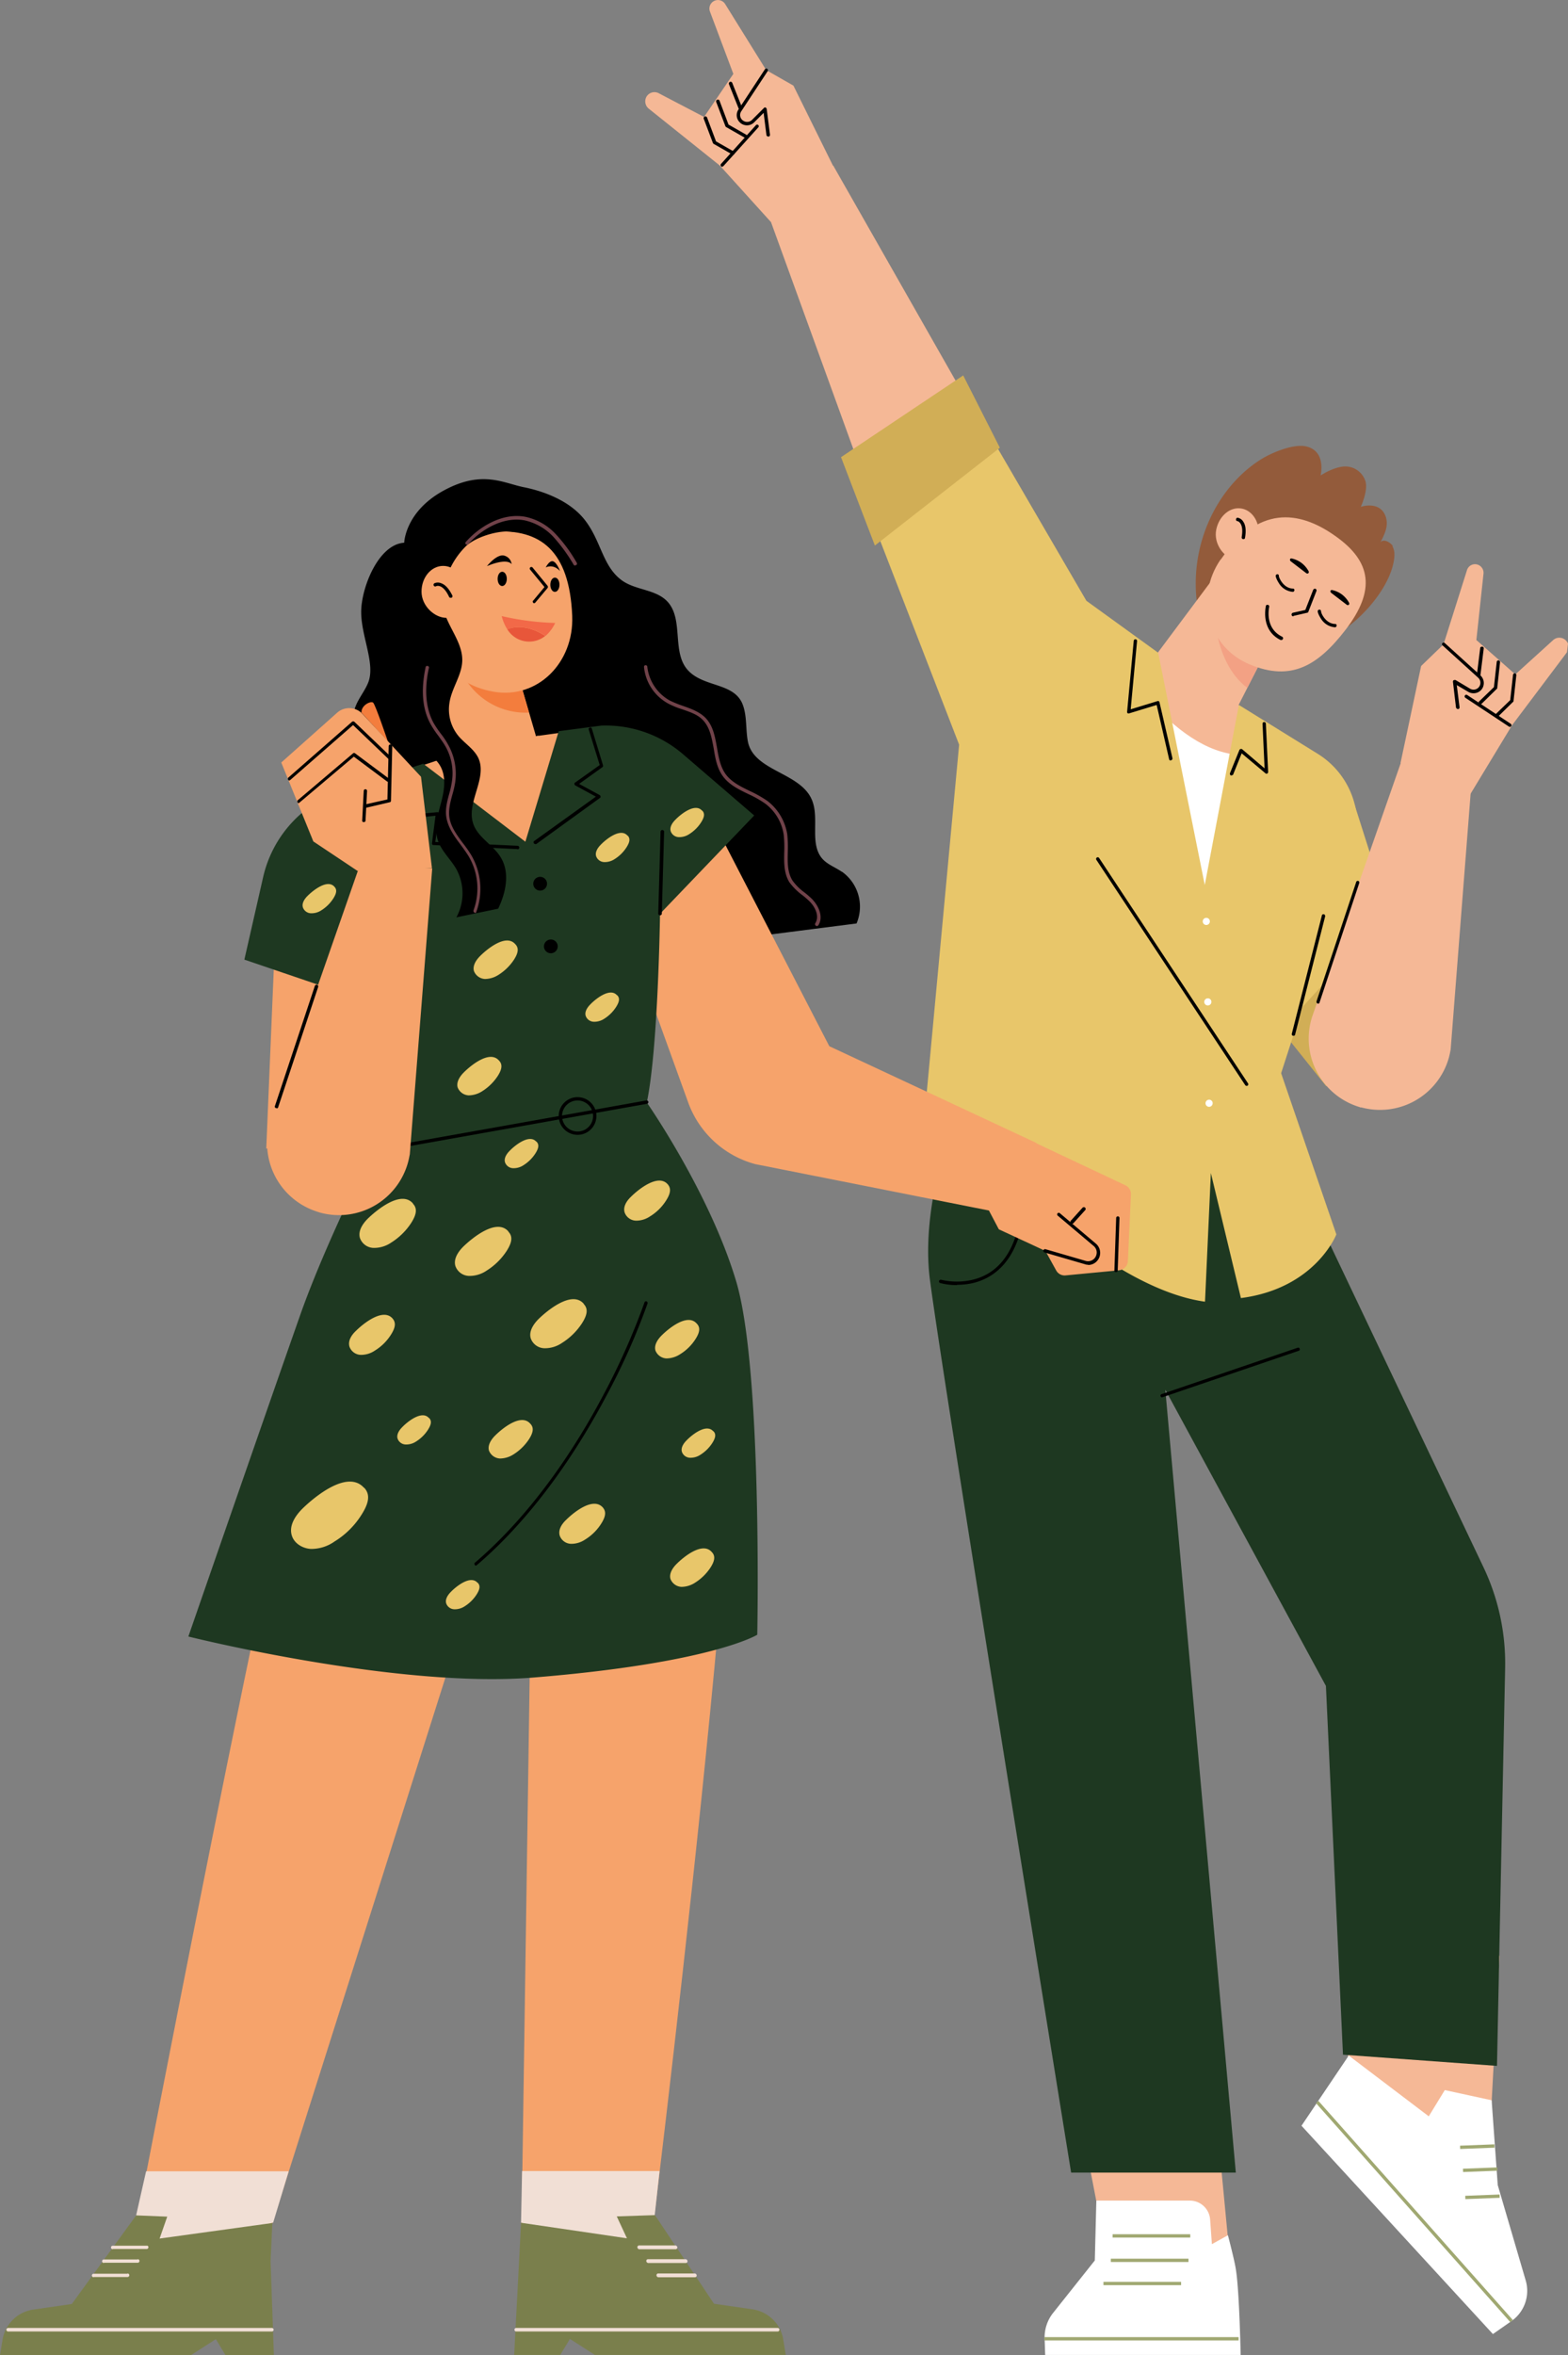 <svg xmlns="http://www.w3.org/2000/svg" width="616" height="924.816" viewBox="0 0 616 924.816">
  <rect x="0" y="0" width="616" height="924.816" fill="#808080" stroke="none"/>
  <g id="Music" transform="translate(-60.2 -149.184)">
    <g id="Gruppe_39">
      <path id="Pfad_511" d="M552.1,440.8l-43.3-18.4,24.5,86.3,18.8-67.9Z" fill="#fff"/>
      <g id="Gruppe_38">
        <g id="Gruppe_37">
          <path id="Pfad_512" d="M607.4,363.6c-1.1-1.6-3.8-3-4.9-1.4,1.7-3.4,3.3-6.5,2.1-10.1-2.2-6.5-9.8-3.9-9.8-3.9s2.8-6,1.9-9.8a8.308,8.308,0,0,0-8.9-6c-4.4.5-8.8,3.5-8.8,3.5s2.4-9.5-5.6-11.4c-5-1.2-13.9,2.5-18.2,5.3-17.1,11-27.6,33.2-24.8,55.9l49.9,15.1c11.6-4.5,25.5-19.2,27.5-31.5.3-1.9.4-4-.6-5.6" fill="#935b3b"/>
          <path id="Pfad_513" d="M592.3,465l23.5,73.9-36.8,32-14.8-22.6,28.1-83.4Z" fill="#e8c66a"/>
          <path id="Pfad_514" d="M606.2,506.9l-42.6,46.8,17.6,22,33.9-32.5-8.9-36.3Z" fill="#d1ae56"/>
          <path id="Pfad_515" d="M387.6,214.2,361.5,232l37.2,102.5,44.8-22-55.9-98.2Z" fill="#f5b896"/>
          <path id="Pfad_516" d="M389.1,217.6l-17.2-34.8-10.7-6.1-16.1-25.9a3.349,3.349,0,0,0-6,2.9l9.2,24.5-11.5,16.9L319,185.8a3.61,3.61,0,0,0-4.9,1.5,3.685,3.685,0,0,0,.9,4.5l28,22.4,20,22.1,25.9-18.7Z" fill="#f5b896"/>
          <path id="Pfad_517" d="M362,202.8a.73.73,0,0,1-.7-.6l-1.1-8.7-3.7,3.7a3.984,3.984,0,0,1-5.7,0,3.934,3.934,0,0,1-.5-5l10.4-15.8a.652.652,0,0,1,1.1.7h0l-10.4,15.8a2.636,2.636,0,0,0,.8,3.7,2.712,2.712,0,0,0,3.4-.3l4.7-4.7a.561.561,0,0,1,.9,0,.52.52,0,0,1,.2.4l1.3,10.1c0,.4-.2.7-.6.7h0"/>
          <path id="Pfad_518" d="M344,214.7a.684.684,0,0,1-.7-.7.551.551,0,0,1,.2-.5l13.7-15.2a.636.636,0,1,1,.9.9l-13.7,15.2a.764.764,0,0,1-.5.2"/>
          <path id="Pfad_519" d="M348.1,209.8h-.3l-7.2-4.1c-.1,0-.2-.2-.3-.3l-3.6-9.5a.7.7,0,1,1,1.3-.5l3.5,9.3,7,4a.651.651,0,0,1,.2.9.6.6,0,0,1-.6.3"/>
          <path id="Pfad_520" d="M353,203.2h-.3l-7.2-4.1c-.1,0-.2-.2-.3-.3l-3.6-9.5a.7.7,0,1,1,1.3-.5l3.5,9.3,7,4a.651.651,0,0,1,.2.9.6.6,0,0,1-.6.3"/>
          <path id="Pfad_521" d="M351.1,192.5a.675.675,0,0,1-.6-.4l-3.9-9.8a.7.7,0,1,1,1.3-.5h0l3.9,9.8a.74.74,0,0,1-.4.9h-.2"/>
          <path id="Pfad_522" d="M646.1,976.4l3.2-59.2-54.7-11.6-5.3,55.7L616.6,986l29.3-9.6Z" fill="#f5b896"/>
          <path id="Pfad_523" d="M536.9,968.4l5.6,58.6-6.9,15.6-44.7-29.1-7.1-36.7,53.1-8.3Z" fill="#f5b896"/>
          <path id="Pfad_524" d="M443.3,567.7s-22.6,46.2-17.8,83.8S481,1002.3,481,1002.3h64.7L518,694.9l63.1,116.3L587.8,956l60.5,4.4,3.2-156.1a87.923,87.923,0,0,0-8.5-39.7L565.8,602.3,443.4,567.5Z" fill="#1e3821"/>
          <path id="Pfad_525" d="M556.4,407.2,546.8,426l2.6,19.7c-12.6.1-25-7.6-37.2-21l2.9-19.3,20.9-28,20.3,29.8Z" fill="#f5b896"/>
          <path id="Pfad_526" d="M533.4,660.3C485.2,653.4,424.2,579,424.2,579L437,441.6,393.7,329.8l44.4-28.7,48.9,84,28.2,20.4,18.3,91.2L546.9,426l31,19.2a32.782,32.782,0,0,1,13.9,38l-28.3,87.4,21.7,63.3s-8.2,21.2-37.5,25l-11.8-49.1-2.3,50.5Z" fill="#e8c66a"/>
          <path id="Pfad_527" d="M490.9,1013.5l-.6,23.3L474,1057.3a15.437,15.437,0,0,0-3.4,10.5l.2,6.1h76.8s-.5-25.3-1.9-33.7c-.5-3.4-3.1-13.3-3.1-13.3l-6.3,3.5-.7-9.7a7.982,7.982,0,0,0-8-7.4H490.9Z" fill="#fff"/>
          <rect id="Rechteck_21" width="76.3" height="1.3" transform="translate(470.5 1066.9)" fill="#a0a871"/>
          <rect id="Rechteck_22" width="30.5" height="1.3" transform="translate(493.7 1045.2)" fill="#a0a871"/>
          <rect id="Rechteck_23" width="30.5" height="1.3" transform="translate(496.6 1036.1)" fill="#a0a871"/>
          <rect id="Rechteck_24" width="30.5" height="1.3" transform="translate(497.3 1026.5)" fill="#a0a871"/>
          <path id="Pfad_528" d="M590.1,956.3l-18.6,27.6,75.2,81.8,7.3-5.1a14.488,14.488,0,0,0,5.6-15.9l-11-37.5-2.4-33.3-18.4-4-6.3,10.3L590,956.3Z" fill="#fff"/>
          <rect id="Rechteck_25" width="1.3" height="115" transform="matrix(0.748, -0.664, 0.664, 0.748, 577.186, 975.013)" fill="#a0a871"/>
          <rect id="Rechteck_26" width="13.5" height="1.3" transform="translate(633.791 991.727) rotate(-2.2)" fill="#a0a871"/>
          <rect id="Rechteck_27" width="13.5" height="1.3" transform="translate(634.935 1000.778) rotate(-2.2)" fill="#a0a871"/>
          <rect id="Rechteck_28" width="13.5" height="1.3" transform="translate(635.83 1011.417) rotate(-2.2)" fill="#a0a871"/>
          <path id="Pfad_529" d="M594.9,584h0a28.1,28.1,0,0,0,34.5-19.5c.3-1.1.5-2.1.7-3.2l8.7-111.4-28.3-1.1-34.6,99a28.034,28.034,0,0,0,17.2,35.7l1.8.6" fill="#f5b896"/>
          <path id="Pfad_530" d="M578.1,543.3a.684.684,0,0,1-.7-.7v-.2L593,495.5a.632.632,0,0,1,1.2.4l-15.6,46.9a.56.56,0,0,1-.6.5"/>
          <path id="Pfad_531" d="M537.2,385.3s-1.2,23.2,13,34l6.1-12-19.2-21.9Z" fill="#f3a184"/>
          <path id="Pfad_532" d="M539.7,368.9c-10.3,15-4.6,34.6,11.5,41.2,16.3,6.8,26.8.4,37.6-13.6,11.9-15.5,10.3-26.8-4.1-36.9-14.4-10.2-30.3-11.8-44.9,9.3" fill="#f5b896"/>
          <path id="Pfad_533" d="M675.8,405.3,654.2,434l-16.9,27.9-26.9-13.1,8.1-38.1,8.8-8.5,9.2-29.1a3.3,3.3,0,0,1,4.2-2.2,3.384,3.384,0,0,1,2.3,3.6l-2.8,26L655.5,414l14.9-13.5a3.626,3.626,0,0,1,5.1.3,4.13,4.13,0,0,1,.7,1.1" fill="#f5b896"/>
          <path id="Pfad_534" d="M632.9,427.6a.858.858,0,0,1-.7-.6L631,416.9c0-.4.2-.7.6-.7h.4l5.7,3.4a2.692,2.692,0,0,0,3.2-4.3l-14-12.7a.636.636,0,0,1,.9-.9h0l14,12.7a4.079,4.079,0,0,1,.3,5.7,4.121,4.121,0,0,1-5,.8l-4.6-2.7,1.1,8.7c0,.4-.2.7-.6.7h0"/>
          <path id="Pfad_535" d="M653.4,434.6a.6.6,0,0,1-.4-.1l-17.1-11.3a.652.652,0,1,1,.7-1.1l17.1,11.3a.651.651,0,0,1,.2.9.6.6,0,0,1-.6.3"/>
          <path id="Pfad_536" d="M648.2,430.9a.684.684,0,0,1-.7-.7c0-.2,0-.4.2-.5l5.8-5.6,1.1-9.9a.652.652,0,1,1,1.3.1l-1.1,10.1c0,.2,0,.3-.2.4l-5.9,5.8a.764.764,0,0,1-.5.2"/>
          <path id="Pfad_537" d="M641.8,425.8a.684.684,0,0,1-.7-.7c0-.2,0-.4.2-.5l5.8-5.6,1.1-9.9a.652.652,0,1,1,1.3.1l-1.1,10.1c0,.2,0,.3-.2.4l-5.9,5.8a.764.764,0,0,1-.5.2"/>
          <path id="Pfad_538" d="M641,414.9h0a.661.661,0,0,1-.6-.7h0l1.3-10.5c0-.4.4-.6.8-.6a.661.661,0,0,1,.6.7l-1.3,10.5a.669.669,0,0,1-.7.6"/>
          <path id="Pfad_539" d="M516.8,697.9a.684.684,0,0,1-.7-.7.634.634,0,0,1,.5-.6L570,678.4a.6.6,0,0,1,.8.4c.1.4,0,.7-.4.8L517,697.8h-.2"/>
          <path id="Pfad_540" d="M436.3,653.8a25.092,25.092,0,0,1-6.7-.8.657.657,0,0,1-.5-.8.749.749,0,0,1,.8-.5h0a26.993,26.993,0,0,0,12,.1c8.5-1.9,14.4-7.9,17.5-17.8a.632.632,0,1,1,1.2.4c-4.1,13-12.3,17.3-18.6,18.7a28.8,28.8,0,0,1-5.9.6"/>
          <path id="Pfad_541" d="M568.4,555.9h-.2c-.4,0-.6-.5-.5-.8h0l11.8-46.4c0-.4.5-.6.8-.5.3,0,.5.4.5.8L569,555.4a.56.56,0,0,1-.6.5"/>
          <path id="Pfad_542" d="M554.5,360.4c-1,5.5-4.3,9.6-8.9,8.7s-8.7-6.4-7.6-11.9,5.6-9.2,10.1-8.3,7.4,6,6.4,11.4" fill="#f5b896"/>
          <path id="Pfad_543" d="M548.7,360.9a.684.684,0,0,1-.7-.7v-.1c1-5.7-1.6-6.3-1.7-6.3-.4,0-.6-.4-.5-.8a.587.587,0,0,1,.7-.5,3.215,3.215,0,0,1,2.1,1.5c1,1.4,1.2,3.6.7,6.4,0,.3-.3.5-.7.5"/>
          <path id="Pfad_544" d="M520.1,447.8a.56.56,0,0,1-.6-.5L514.6,426l-10.8,3.3c-.4.1-.7,0-.8-.4v-.3l2.6-27.8a.652.652,0,0,1,1.3.1l-2.5,26.8,10.5-3.2c.4-.1.7,0,.8.4h0l5.1,22c0,.4-.1.7-.5.8h-.2"/>
          <path id="Pfad_545" d="M544,453.7h-.2a.751.751,0,0,1-.4-.9h0l3.7-9.1a.751.751,0,0,1,.9-.4.31.31,0,0,1,.2.1l8.8,7.5-.8-17.5a.669.669,0,0,1,.6-.7c.3,0,.7.3.7.6h0l.9,19a.669.669,0,0,1-.6.7.551.551,0,0,1-.5-.2L548,445l-3.3,8.2a.548.548,0,0,1-.6.4"/>
          <path id="Pfad_546" d="M568.3,391.2a.684.684,0,0,1-.7-.7.752.752,0,0,1,.5-.7l4.9-1.1,3.1-7.9a.751.751,0,0,1,.9-.4.68.68,0,0,1,.4.8l-3.2,8.2c0,.2-.3.4-.5.4l-5.2,1.2h-.1"/>
          <path id="Pfad_547" d="M587.5,382.7a10.257,10.257,0,0,1,2.7,3.2c.3.7-.4,1.2-1,.7l-6-4.6c-.6-.5-.3-1.3.4-1.1a9.9,9.9,0,0,1,3.9,1.8"/>
          <path id="Pfad_548" d="M571.6,370.3a10.257,10.257,0,0,1,2.7,3.2c.3.7-.4,1.2-1,.7l-6-4.6c-.6-.5-.3-1.3.4-1.1a9.9,9.9,0,0,1,3.9,1.8"/>
          <path id="Pfad_549" d="M584.7,395.5h0a7.049,7.049,0,0,1-5.5-3.3c-.6-.9-1.5-2.6-1.3-3.2a.68.68,0,0,1,.8-.4c.3,0,.5.4.5.7,0,.8,1.9,4.8,5.5,4.9a.563.563,0,0,1,.6.7.669.669,0,0,1-.7.6m-5.4-6.1h0"/>
          <path id="Pfad_550" d="M568.2,381.6h0a7.049,7.049,0,0,1-5.5-3.3c-.6-.9-1.5-2.6-1.3-3.2a.68.68,0,0,1,.8-.4.569.569,0,0,1,.4.7c.1.8,1.9,4.8,5.5,4.9a.563.563,0,0,1,.6.7.669.669,0,0,1-.7.6m-5.3-6h0"/>
          <path id="Pfad_551" d="M563.6,400.5h-.3c-8-3.9-5.8-13.2-5.8-13.3,0-.4.4-.6.8-.5a.618.618,0,0,1,.5.8c0,.3-1.9,8.3,5.1,11.7a.687.687,0,0,1,.3.9.675.675,0,0,1-.6.4"/>
          <path id="Pfad_552" d="M438.6,296.6l-48,32.1,13.3,34.7L453,325l-14.4-28.4Z" fill="#d1ae56"/>
          <path id="Pfad_553" d="M550,575.6a.864.864,0,0,1-.6-.3l-58.5-88.5a.652.652,0,0,1,1.1-.7l58.5,88.5a.651.651,0,0,1-.2.9h0c-.1,0-.2.1-.4.1"/>
          <path id="Pfad_554" d="M535.5,511a1.4,1.4,0,1,1-1.4-1.4,1.367,1.367,0,0,1,1.4,1.4h0" fill="#fff"/>
          <path id="Pfad_555" d="M536.1,542.6a1.4,1.4,0,1,1-1.4-1.4h0a1.367,1.367,0,0,1,1.4,1.4h0" fill="#fff"/>
          <path id="Pfad_556" d="M536.6,582.4a1.4,1.4,0,1,1-1.4-1.4,1.367,1.367,0,0,1,1.4,1.4h0" fill="#fff"/>
        </g>
      </g>
    </g>
    <g id="Gruppe_41">
      <g id="Gruppe_40">
        <path id="Pfad_557" d="M390.9,491.5c-2.6-1.8-5.8-2.9-7.8-5.3-4.8-5.8-1.1-15.2-3.7-22.3-4.1-11.5-23.1-11.6-25.4-23.6-.9-4.8-.3-9.9-2-14.4-3.3-8.8-15.4-6.7-21.6-13.6-6.4-7.1-1.5-19.9-8-26.9-4.6-4.9-12.6-4.4-18-8.4-7.7-5.7-8-15.8-14.9-24.2-5.8-7-15.5-10.7-23.5-12.3s-16.3-6.8-31.1,1.1c-15.6,8.3-15.9,20.7-15.9,20.7-10.1.6-16.9,17.6-16.9,27.2s5.6,20.2,2.8,27.6c-1.5,3.8-4.5,7-5.5,11-3.2,11.9,11.8,22,11.3,34.4-.3,7.2-6,14.1-4.1,21.1,1.7,6.3,8.8,9.7,11.3,15.7s-.3,12.6-1.3,19,1.1,14.7,7.5,15.6l172.6-22.1a16.857,16.857,0,0,0-5.7-20.3"/>
        <path id="Pfad_558" d="M271.1,438.2l21.1-2.9a39.336,39.336,0,0,1,40.2,20.9L386,560l81.4,38-8.2,28.6L356.9,606.3a38.729,38.729,0,0,1-26.3-24.1l-26.4-73L271.1,438Z" fill="#f6a36b"/>
        <path id="Pfad_559" d="M238.2,445.7,196,459.8a39.386,39.386,0,0,0-26.8,35.6l-4.4,104.8,45.6-6.2,27.8-148.4Z" fill="#f6a36b"/>
        <path id="Pfad_560" d="M183.2,473.4l55.6-27.8,32.7-7.5,41.5,9.7s9.4,58.5-1.3,137.4L211.3,614.6,183.2,473.4Z" fill="#f6a36b"/>
        <path id="Pfad_561" d="M211.4,614.7s-9.6,9.9-25.5,62.1-73.9,355-73.9,355l51.2,3L269.9,698.5l-5,337.7h50.3s43.9-353.1,32.3-382.1-35.8-68.8-35.8-68.8L211.3,614.7Z" fill="#f6a36b"/>
        <path id="Pfad_562" d="M264.9,1022l.4-20.3h54l-1.9,17.4-9.8,14.2L264.9,1022Z" fill="#f1dfd5"/>
        <path id="Pfad_563" d="M228,397.2c0,2.4,7.6,59.3,7.6,59.3l37.8-9.2-13-44.6-32.3-5.5Z" fill="#f6a36b"/>
        <path id="Pfad_564" d="M241.6,413.2A27.8,27.8,0,0,0,268,429l-3.5-12.1-22.9-3.7Z" fill="#f37d3d"/>
        <path id="Pfad_565" d="M226.5,449.1l40.1,30.6,13.1-43.4,16.8-2.2a46.651,46.651,0,0,1,32.1,11.3l27.9,24-37,38.6s-.7,52.9-5.2,74.1c0,0,24.7,35.4,35.1,70.2,10.4,34.6,8.3,138.8,8.3,138.8s-17.8,11.1-87.9,16.8c-53.7,4.4-135.6-16.1-135.6-16.1s30.9-89.2,44.1-126.7c10.5-29.6,29.8-67.3,29.8-67.3l-12.2-58.3L156.2,526l7.4-32.5a46.84,46.84,0,0,1,28.8-33.2l34-11.2Z" fill="#1e3821"/>
        <path id="Pfad_566" d="M322.5,614.2c-3.8-4.3-11.7,2.2-14.4,4.9-1.7,1.6-3.2,3.9-2.5,6.2a4.847,4.847,0,0,0,4.5,3.2,9.668,9.668,0,0,0,5.5-1.7,19.573,19.573,0,0,0,6.4-6.4c1.8-2.9,1.8-4.7.5-6.2" fill="#e8c66a"/>
        <path id="Pfad_567" d="M297,741.1c-3.9-4.3-11.7,2.2-14.4,4.9-1.7,1.6-3.2,3.9-2.5,6.2a4.847,4.847,0,0,0,4.5,3.2,9.668,9.668,0,0,0,5.5-1.7,19.573,19.573,0,0,0,6.4-6.4c1.8-2.9,1.8-4.7.5-6.2" fill="#e8c66a"/>
        <path id="Pfad_568" d="M228.7,706c-2.8-3.2-8.6,1.6-10.5,3.6-1.2,1.2-2.3,2.9-1.8,4.5a3.458,3.458,0,0,0,3.3,2.3,6.979,6.979,0,0,0,4-1.2,15.062,15.062,0,0,0,4.7-4.7c1.3-2.1,1.4-3.4.4-4.5" fill="#e8c66a"/>
        <path id="Pfad_569" d="M340.4,711.2c-2.8-3.2-8.6,1.6-10.5,3.6-1.2,1.2-2.3,2.9-1.8,4.5a3.457,3.457,0,0,0,3.3,2.3,6.979,6.979,0,0,0,4-1.2,15.062,15.062,0,0,0,4.7-4.7c1.3-2.1,1.4-3.4.4-4.5" fill="#e8c66a"/>
        <path id="Pfad_570" d="M270.9,597.5c-2.8-3.2-8.6,1.6-10.5,3.6-1.2,1.2-2.3,2.9-1.8,4.5a3.457,3.457,0,0,0,3.3,2.3,6.979,6.979,0,0,0,4-1.2,15.062,15.062,0,0,0,4.7-4.7c1.3-2.1,1.4-3.4.4-4.5" fill="#e8c66a"/>
        <path id="Pfad_571" d="M336,467.5c-2.8-3.2-8.6,1.6-10.5,3.6-1.2,1.2-2.3,2.9-1.8,4.5a3.458,3.458,0,0,0,3.3,2.3,6.978,6.978,0,0,0,4-1.2,15.062,15.062,0,0,0,4.7-4.7c1.3-2.1,1.4-3.4.4-4.5" fill="#e8c66a"/>
        <path id="Pfad_572" d="M191.6,497.4c-2.8-3.2-8.6,1.6-10.6,3.6-1.2,1.2-2.3,2.9-1.8,4.5a3.458,3.458,0,0,0,3.3,2.3,6.978,6.978,0,0,0,4-1.2,15.062,15.062,0,0,0,4.7-4.7c1.3-2.1,1.4-3.4.4-4.5" fill="#e8c66a"/>
        <path id="Pfad_573" d="M302.6,540c-2.8-3.2-8.6,1.6-10.5,3.6-1.2,1.2-2.3,2.9-1.8,4.5a3.457,3.457,0,0,0,3.3,2.3,6.979,6.979,0,0,0,4-1.2,15.062,15.062,0,0,0,4.7-4.7c1.3-2.1,1.4-3.4.4-4.5" fill="#e8c66a"/>
        <path id="Pfad_574" d="M306.7,477.3c-2.8-3.2-8.6,1.6-10.5,3.6-1.2,1.2-2.3,2.9-1.8,4.5a3.458,3.458,0,0,0,3.3,2.3,6.978,6.978,0,0,0,4-1.2,15.062,15.062,0,0,0,4.7-4.7c1.3-2.1,1.4-3.4.4-4.5" fill="#e8c66a"/>
        <path id="Pfad_575" d="M247.8,770.7c-2.8-3.2-8.6,1.6-10.5,3.6-1.2,1.2-2.3,2.9-1.8,4.5a3.458,3.458,0,0,0,3.3,2.3,6.979,6.979,0,0,0,4-1.2,15.062,15.062,0,0,0,4.7-4.7c1.3-2.1,1.4-3.4.4-4.5" fill="#e8c66a"/>
        <path id="Pfad_576" d="M214.4,666.9c-3.8-4.3-11.7,2.2-14.4,4.9-1.7,1.6-3.2,3.9-2.5,6.2a4.847,4.847,0,0,0,4.5,3.2,9.668,9.668,0,0,0,5.5-1.7,19.573,19.573,0,0,0,6.4-6.4c1.8-2.9,1.8-4.7.5-6.2" fill="#e8c66a"/>
        <path id="Pfad_577" d="M259.9,632.7c-4.7-5.3-14.3,2.7-17.7,6-2,2-3.9,4.8-3.1,7.6a5.835,5.835,0,0,0,5.5,3.9,11.871,11.871,0,0,0,6.8-2.1,25.573,25.573,0,0,0,7.9-7.8c2.2-3.5,2.3-5.7.6-7.5" fill="#e8c66a"/>
        <path id="Pfad_578" d="M289.5,661.1c-4.7-5.3-14.3,2.7-17.7,6-2,2-3.9,4.8-3.1,7.6a5.835,5.835,0,0,0,5.5,3.9,11.871,11.871,0,0,0,6.8-2.1,25.573,25.573,0,0,0,7.9-7.8c2.2-3.5,2.3-5.7.6-7.5" fill="#e8c66a"/>
        <path id="Pfad_579" d="M222.4,621.7c-4.7-5.3-14.3,2.7-17.7,6-2,2-3.9,4.8-3.1,7.6a5.835,5.835,0,0,0,5.5,3.9,11.871,11.871,0,0,0,6.8-2.1,25.573,25.573,0,0,0,7.9-7.8c2.2-3.5,2.3-5.7.6-7.5" fill="#e8c66a"/>
        <path id="Pfad_580" d="M203.2,733.4c-6.5-7.3-19.6,3.7-24.2,8.2-2.8,2.8-5.3,6.6-4.2,10.4.9,3.2,4.2,5.2,7.5,5.4a15.754,15.754,0,0,0,9.3-2.9,32.8,32.8,0,0,0,10.8-10.8c3-4.8,3.1-7.9.9-10.3" fill="#e8c66a"/>
        <path id="Pfad_581" d="M268.5,708.2c-3.7-4.2-11.2,2.1-13.8,4.7-1.6,1.6-3,3.8-2.4,5.9a4.892,4.892,0,0,0,4.3,3.1,9.981,9.981,0,0,0,5.3-1.6,20.052,20.052,0,0,0,6.2-6.1c1.7-2.7,1.8-4.5.5-5.9" fill="#e8c66a"/>
        <path id="Pfad_582" d="M339.8,758.6c-3.7-4.2-11.2,2.1-13.8,4.7-1.6,1.6-3,3.8-2.4,5.9a4.892,4.892,0,0,0,4.3,3.1,9.981,9.981,0,0,0,5.3-1.6,20.052,20.052,0,0,0,6.2-6.1c1.7-2.7,1.8-4.5.5-5.9" fill="#e8c66a"/>
        <path id="Pfad_583" d="M333.9,668.9c-3.7-4.2-11.2,2.1-13.8,4.7-1.6,1.6-3,3.8-2.4,5.9a4.892,4.892,0,0,0,4.3,3.1,9.981,9.981,0,0,0,5.3-1.6,19.013,19.013,0,0,0,6.2-6.1c1.7-2.7,1.8-4.5.5-5.9" fill="#e8c66a"/>
        <path id="Pfad_584" d="M262.6,519.9c-3.7-4.2-11.2,2.1-13.8,4.7-1.6,1.6-3,3.8-2.4,5.9a4.892,4.892,0,0,0,4.3,3.1A9.981,9.981,0,0,0,256,532a20.052,20.052,0,0,0,6.2-6.1c1.7-2.7,1.8-4.5.5-5.9" fill="#e8c66a"/>
        <path id="Pfad_585" d="M256.2,565.6c-3.7-4.2-11.2,2.1-13.8,4.7-1.6,1.6-3,3.8-2.4,5.9a4.892,4.892,0,0,0,4.3,3.1,9.982,9.982,0,0,0,5.3-1.6,20.052,20.052,0,0,0,6.2-6.1c1.7-2.7,1.8-4.5.5-5.9" fill="#e8c66a"/>
        <path id="Pfad_586" d="M208.7,601.5a.684.684,0,0,1-.7-.7.73.73,0,0,1,.6-.7l105.5-18.8a.667.667,0,1,1,.3,1.3L208.9,601.4h-.1"/>
        <path id="Pfad_587" d="M319.5,508.6h0a.684.684,0,0,1-.7-.7l.9-32.1a.7.7,0,0,1,1.4,0h0l-.9,32.1a.684.684,0,0,1-.7.7"/>
        <path id="Pfad_588" d="M270.5,480.6a.684.684,0,0,1-.7-.7.55.55,0,0,1,.3-.5L294.3,462l-8.1-4.4a.806.806,0,0,1-.3-.9s.1-.2.2-.2l9.7-6.9-4.3-13.9c-.1-.4,0-.7.4-.8s.7,0,.8.4l4.4,14.4c0,.3,0,.6-.2.7l-9.2,6.6,8.1,4.4a.806.806,0,0,1,.3.9s-.1.2-.2.2l-25,18.1c-.1,0-.3.1-.4.1"/>
        <path id="Pfad_589" d="M263.5,482.6h0l-33-1.6a.563.563,0,0,1-.6-.7h0l1.4-10.8L216.1,471c-.3,0-.7-.2-.7-.5L212.3,455a.667.667,0,0,1,1.3-.3l3,14.9,15.4-1.5c.4,0,.7.2.7.6v.2l-1.5,10.9,32.3,1.5a.7.7,0,0,1,0,1.4"/>
        <path id="Pfad_590" d="M287.1,594.8a7.4,7.4,0,1,1,7.4-7.4h0a7.383,7.383,0,0,1-7.4,7.4m0-13.5a6.124,6.124,0,0,0-6.1,6.1,6.1,6.1,0,0,0,12.2,0,6.124,6.124,0,0,0-6.1-6.1"/>
        <path id="Pfad_591" d="M264.9,1022l-2.7,51.9h18.1l3.8-6.3,9.8,6.3h75l-1-6.1a14.328,14.328,0,0,0-12-11.8l-15.2-2.2L317.5,1019l-15,.5,4,8.6-41.6-6.1Z" fill="#7a7f4c"/>
        <path id="Pfad_592" d="M365.7,1064.7H263a.7.7,0,1,1,0-1.4H365.7a.7.7,0,1,1,0,1.4" fill="#f1dfd5"/>
        <path id="Pfad_593" d="M325.6,1032.4H311.3a.849.849,0,0,1-.7-.8h0a.683.683,0,0,1,.7-.7h14.3a.849.849,0,0,1,.7.8.683.683,0,0,1-.7.7" fill="#f1dfd5"/>
        <path id="Pfad_594" d="M329.6,1037.8H314.8a.849.849,0,0,1-.7-.8.683.683,0,0,1,.7-.7h14.8a.849.849,0,0,1,.7.8.683.683,0,0,1-.7.7" fill="#f1dfd5"/>
        <path id="Pfad_595" d="M333.3,1043.4H318.8a.849.849,0,0,1-.7-.8.683.683,0,0,1,.7-.7h14.4a.849.849,0,0,1,.7.8.683.683,0,0,1-.7.7h0" fill="#f1dfd5"/>
        <path id="Pfad_596" d="M167.5,1022l6.1-20.2h-56c0-.1-3.9,17.2-3.9,17.2l8.4,16.6,45.4-13.7Z" fill="#f1dfd5"/>
        <path id="Pfad_597" d="M167.2,1022l-.7,15.1,1.3,36.9h-19l-3.8-6.3-9.8,6.3h-75l1-6.1a14.328,14.328,0,0,1,12-11.8l15.2-2.2,25.3-34.8,12.2.5-3,8.6,44.2-6.1Z" fill="#7a7f4c"/>
        <path id="Pfad_598" d="M167,1064.7H63.4a.7.7,0,1,1,0-1.4H167a.7.7,0,1,1,0,1.4" fill="#f1dfd5"/>
        <path id="Pfad_599" d="M104.5,1032.4a.7.7,0,1,1,0-1.4h13.3a.563.563,0,0,1,.7.6.683.683,0,0,1-.7.7H104.5Z" fill="#f1dfd5"/>
        <path id="Pfad_600" d="M101,1037.8a.7.7,0,1,1,0-1.4h13.3v-.1a.7.7,0,1,1,0,1.4H101Z" fill="#f1dfd5"/>
        <path id="Pfad_601" d="M97,1043.4a.7.7,0,1,1,0-1.4h13.3v-.1a.7.7,0,1,1,0,1.4H97Z" fill="#f1dfd5"/>
        <path id="Pfad_602" d="M467.3,598.1l35,16.5a3.859,3.859,0,0,1,2.2,3.7l-1.2,26a3.87,3.87,0,0,1-3.5,3.7l-21,2a3.787,3.787,0,0,1-3.7-2l-4.2-7.6-18.3-8.5-3.9-7.4,18.7-26.4Z" fill="#f6a36b"/>
        <path id="Pfad_603" d="M202.2,429.1c-.2-3,3.7-4.8,4.6-4s5.8,15.3,5.8,15.3l-10.3-11.3Z" fill="#f37d3d"/>
        <path id="Pfad_604" d="M487.7,645.8a2.953,2.953,0,0,1-1.3-.2L470.6,641a.667.667,0,0,1,.3-1.3l15.8,4.6a3.389,3.389,0,0,0,4.2-2.3,3.335,3.335,0,0,0-1.1-3.6l-14.1-11.9a.636.636,0,0,1,.9-.9l14.1,11.9a4.759,4.759,0,0,1,.6,6.7,4.655,4.655,0,0,1-3.7,1.7"/>
        <path id="Pfad_605" d="M481.4,629.7a.684.684,0,0,1-.7-.7.551.551,0,0,1,.2-.5l4.6-5.1a.707.707,0,0,1,1,1h0l-4.6,5.1a.764.764,0,0,1-.5.2"/>
        <path id="Pfad_606" d="M498.6,648.7h0a.563.563,0,0,1-.6-.7h0l.7-20.6a.652.652,0,0,1,1.3.1h0l-.7,20.6c0,.4-.3.6-.7.6"/>
        <path id="Pfad_607" d="M185.8,625.3h0a28.144,28.144,0,0,0,34.7-19.7c.3-1.1.5-2.2.7-3.2L230,490.2l-28.5-1.1-34.8,99.7A28.183,28.183,0,0,0,184,624.7l1.8.6" fill="#f6a36b"/>
        <path id="Pfad_608" d="M168.8,584.3h-.2a.6.6,0,0,1-.4-.8h0l15.7-47.2a.751.751,0,0,1,.9-.4.68.68,0,0,1,.4.8l-15.7,47.2a.56.56,0,0,1-.6.5"/>
        <path id="Pfad_609" d="M200.7,491.2l-17.4-11.6-12.6-31,22-19.6a7.138,7.138,0,0,1,9.8.4l23.1,24.8,4.3,35.9-29.2,1Z" fill="#f6a36b"/>
        <path id="Pfad_610" d="M203.1,472h0a.563.563,0,0,1-.6-.7h0l.6-11.6a.652.652,0,1,1,1.3.1h0l-.6,11.6c0,.4-.3.6-.7.6"/>
        <path id="Pfad_611" d="M203.7,466.5a.684.684,0,0,1-.7-.7.752.752,0,0,1,.5-.7l8.9-2,.5-20.9a.7.7,0,1,1,1.4,0l-.5,21.4a.56.56,0,0,1-.5.6l-9.4,2.2h-.2"/>
        <path id="Pfad_612" d="M174,455.7a.684.684,0,0,1-.7-.7c0-.2,0-.4.2-.5l25-21.9a.746.746,0,0,1,.9,0l14.2,13.6a.561.561,0,0,1,0,.9c-.3.2-.7.3-.9,0l-13.8-13.2-24.6,21.5a.758.758,0,0,1-.4.2"/>
        <path id="Pfad_613" d="M177.7,464.6a.684.684,0,0,1-.7-.7c0-.2,0-.4.2-.5L198.9,445a.608.608,0,0,1,.8,0l13.4,10a.562.562,0,0,1,0,.9.633.633,0,0,1-.9.1l-13-9.7-21.3,18a.758.758,0,0,1-.4.2"/>
        <path id="Pfad_614" d="M285,391.1c.7,18.3-13.6,32.7-30.9,29.7-17.5-3-26-17.2-27.6-34.9-1.8-19.7,10.2-27.1,28-28s29.4,7.2,30.5,33.1" fill="#f6a36b"/>
        <path id="Pfad_615" d="M261.6,358c-5.9-.8-15,2.3-18.5,5.8a31.023,31.023,0,0,0-7.6,12.5c-1.2,3.7-2.1,7.2-1.3,11.1,1.4,7.5,7.8,13.7,7.6,21.3-.2,5.7-4.1,10.6-5,16.3a16.378,16.378,0,0,0,3.6,13.3c2.5,2.9,6,5,7.7,8.5,3.7,8-4.8,17.4-2,25.8,1.8,5.5,8,8.4,10.9,13.4,3.6,6,1.9,13.8-1.1,20l-16.4,3.4a19.8,19.8,0,0,0,0-18.9c-2.2-3.9-5.9-7.1-7.3-11.4-1.5-4.8,0-9.9,1.3-14.8s2.1-10.3-.5-14.6c-2-3.3-5.7-5.2-8.4-7.9a17.778,17.778,0,0,1-5.1-13.1c.2-3.9,1.6-7.8.9-11.6-.5-2.4-1.8-4.6-2.9-6.9-4.3-9.3-3.6-20.1-.6-29.9,0,0,5.3-20,17.3-24.9a99.447,99.447,0,0,1,22.1-6.2l5.6,9Z"/>
        <path id="Pfad_616" d="M270.2,386.1a.684.684,0,0,1-.7-.7c0-.2,0-.3.2-.4l4.4-5.3-5.6-6.8a.636.636,0,0,1,.9-.9l5.9,7.2a.75.75,0,0,1,0,.9l-4.8,5.7c-.1.2-.3.2-.5.2"/>
        <path id="Pfad_617" d="M259.5,396.3a10.056,10.056,0,0,0,14.9,2.6c-4.5-3-10.1-4.5-15-2.6" fill="#e8563a"/>
        <path id="Pfad_618" d="M278.2,393.8a105.9,105.9,0,0,1-20.9-2.7,16.972,16.972,0,0,0,2.2,5.2c4.9-1.9,10.5-.4,15,2.6a14.83,14.83,0,0,0,3.8-5.1" fill="#f26948"/>
        <path id="Pfad_619" d="M275.1,496.2a2.7,2.7,0,1,1-2.7-2.7h0a2.689,2.689,0,0,1,2.7,2.7"/>
        <path id="Pfad_620" d="M279.3,520.8a2.7,2.7,0,1,1-2.7-2.7h0a2.689,2.689,0,0,1,2.7,2.7"/>
        <path id="Pfad_621" d="M259.3,376.5c0,1.5-.8,2.8-1.8,2.8s-1.8-1.2-1.8-2.8.8-2.8,1.8-2.8,1.8,1.2,1.8,2.8"/>
        <path id="Pfad_622" d="M280,378.8c0,1.5-.8,2.8-1.8,2.8s-1.8-1.2-1.8-2.8.8-2.8,1.8-2.8,1.8,1.2,1.8,2.8"/>
        <path id="Pfad_623" d="M251.5,371.5s7.5-3.4,9.7-.8a3.926,3.926,0,0,0-3.2-3.4c-2.9-.4-6.5,4.2-6.5,4.2"/>
        <path id="Pfad_624" d="M274.6,372s2.8-1.6,5.6,1.4c0,0-1.2-3.3-2.7-3.8s-2.9,2.4-2.9,2.4"/>
        <path id="Pfad_625" d="M242.8,381.5c0,5.6-2.5,10.3-7.2,10.3s-9.8-4.7-9.8-10.3,3.8-10.1,8.5-10.1,8.5,4.5,8.5,10.1" fill="#f6a36b"/>
        <path id="Pfad_626" d="M237.2,383.9a.548.548,0,0,1-.6-.4c-2.5-5.3-5-4.2-5.1-4.1a.671.671,0,1,1-.6-1.2,3.348,3.348,0,0,1,2.6,0c1.7.6,3.1,2.2,4.4,4.8a.687.687,0,0,1-.3.9h-.3"/>
        <path id="Pfad_627" d="M381.1,512.8a.684.684,0,0,1-.7-.7.6.6,0,0,1,.1-.4c1.7-2.7,0-6.4-2.4-8.7a29.859,29.859,0,0,0-2.8-2.4,23.7,23.7,0,0,1-5-5c-2.2-3.6-2.1-7.9-2-12a46.583,46.583,0,0,0-.2-6.5,18.657,18.657,0,0,0-7.2-12.3,39.967,39.967,0,0,0-6.7-3.8c-3.7-1.8-7.5-3.6-10-7-2.3-3.1-3-7.1-3.6-10.8-.8-4.3-1.5-8.4-4.3-11.3-2.1-2.2-5-3.1-8.1-4.2a32.141,32.141,0,0,1-5.4-2.2,18.388,18.388,0,0,1-9.6-14.4c0-.4.2-.7.6-.7s.7.2.7.6h0a17.432,17.432,0,0,0,8.9,13.3,47.078,47.078,0,0,0,5.2,2.1c3.1,1.1,6.2,2.2,8.6,4.5,3.2,3.2,3.9,7.6,4.7,12,.6,3.6,1.3,7.4,3.4,10.3,2.3,3.1,5.8,4.8,9.5,6.6a46.967,46.967,0,0,1,6.9,3.9,20.6,20.6,0,0,1,7.8,13.2,50,50,0,0,1,.2,6.7c-.1,4.1-.2,8,1.8,11.3a20.959,20.959,0,0,0,4.7,4.7,34.673,34.673,0,0,1,2.9,2.5c2.7,2.7,4.7,7.1,2.6,10.4a.6.6,0,0,1-.6.3" fill="#704249"/>
        <path id="Pfad_628" d="M246.9,507.6a.684.684,0,0,1-.7-.7v-.2a24.95,24.95,0,0,0-1.9-21.3c-1-1.6-2.1-3.1-3.2-4.6-2.5-3.3-5-6.8-5.6-11-.4-3.1.4-6.1,1.2-9a36.316,36.316,0,0,0,1-4.5,21.34,21.34,0,0,0-2.6-14.2c-.8-1.4-1.8-2.7-2.7-4a35.2,35.2,0,0,1-3-4.5c-3.3-5.9-3.9-13.4-2-22.4,0-.4.4-.6.8-.5.4,0,.6.4.5.8h0c-1.9,8.5-1.2,15.9,1.8,21.5a40.48,40.48,0,0,0,2.9,4.3,30.673,30.673,0,0,1,2.8,4.2,23.419,23.419,0,0,1,2.8,15.1,39.918,39.918,0,0,1-1.1,4.7c-.8,2.9-1.5,5.7-1.2,8.5.5,3.9,2.8,7,5.3,10.4a49.751,49.751,0,0,1,3.3,4.7,26.323,26.323,0,0,1,2,22.4c0,.3-.3.4-.6.4" fill="#704249"/>
        <path id="Pfad_629" d="M286.2,371.3a.864.864,0,0,1-.6-.3,65.7,65.7,0,0,0-8-11,21.8,21.8,0,0,0-11.4-6.5c-8.8-1.6-17.4,4.1-22.1,9.4a.636.636,0,1,1-.9-.9h0c4.9-5.6,14-11.6,23.3-9.9a22.734,22.734,0,0,1,12.1,6.9,59.637,59.637,0,0,1,8.2,11.2.765.765,0,0,1-.2.9h-.4" fill="#704249"/>
        <path id="Pfad_630" d="M247.3,764a.684.684,0,0,1-.7-.7c0-.4,0-.4.2-.5,23.4-20,40.3-46.7,50.3-65.6a272.019,272.019,0,0,0,16.3-36.6.6.6,0,0,1,.8-.4.68.68,0,0,1,.4.8,261.717,261.717,0,0,1-16.4,36.7c-10.1,19-27,45.8-50.6,66a.758.758,0,0,1-.4.2"/>
      </g>
    </g>
  </g>
</svg>
